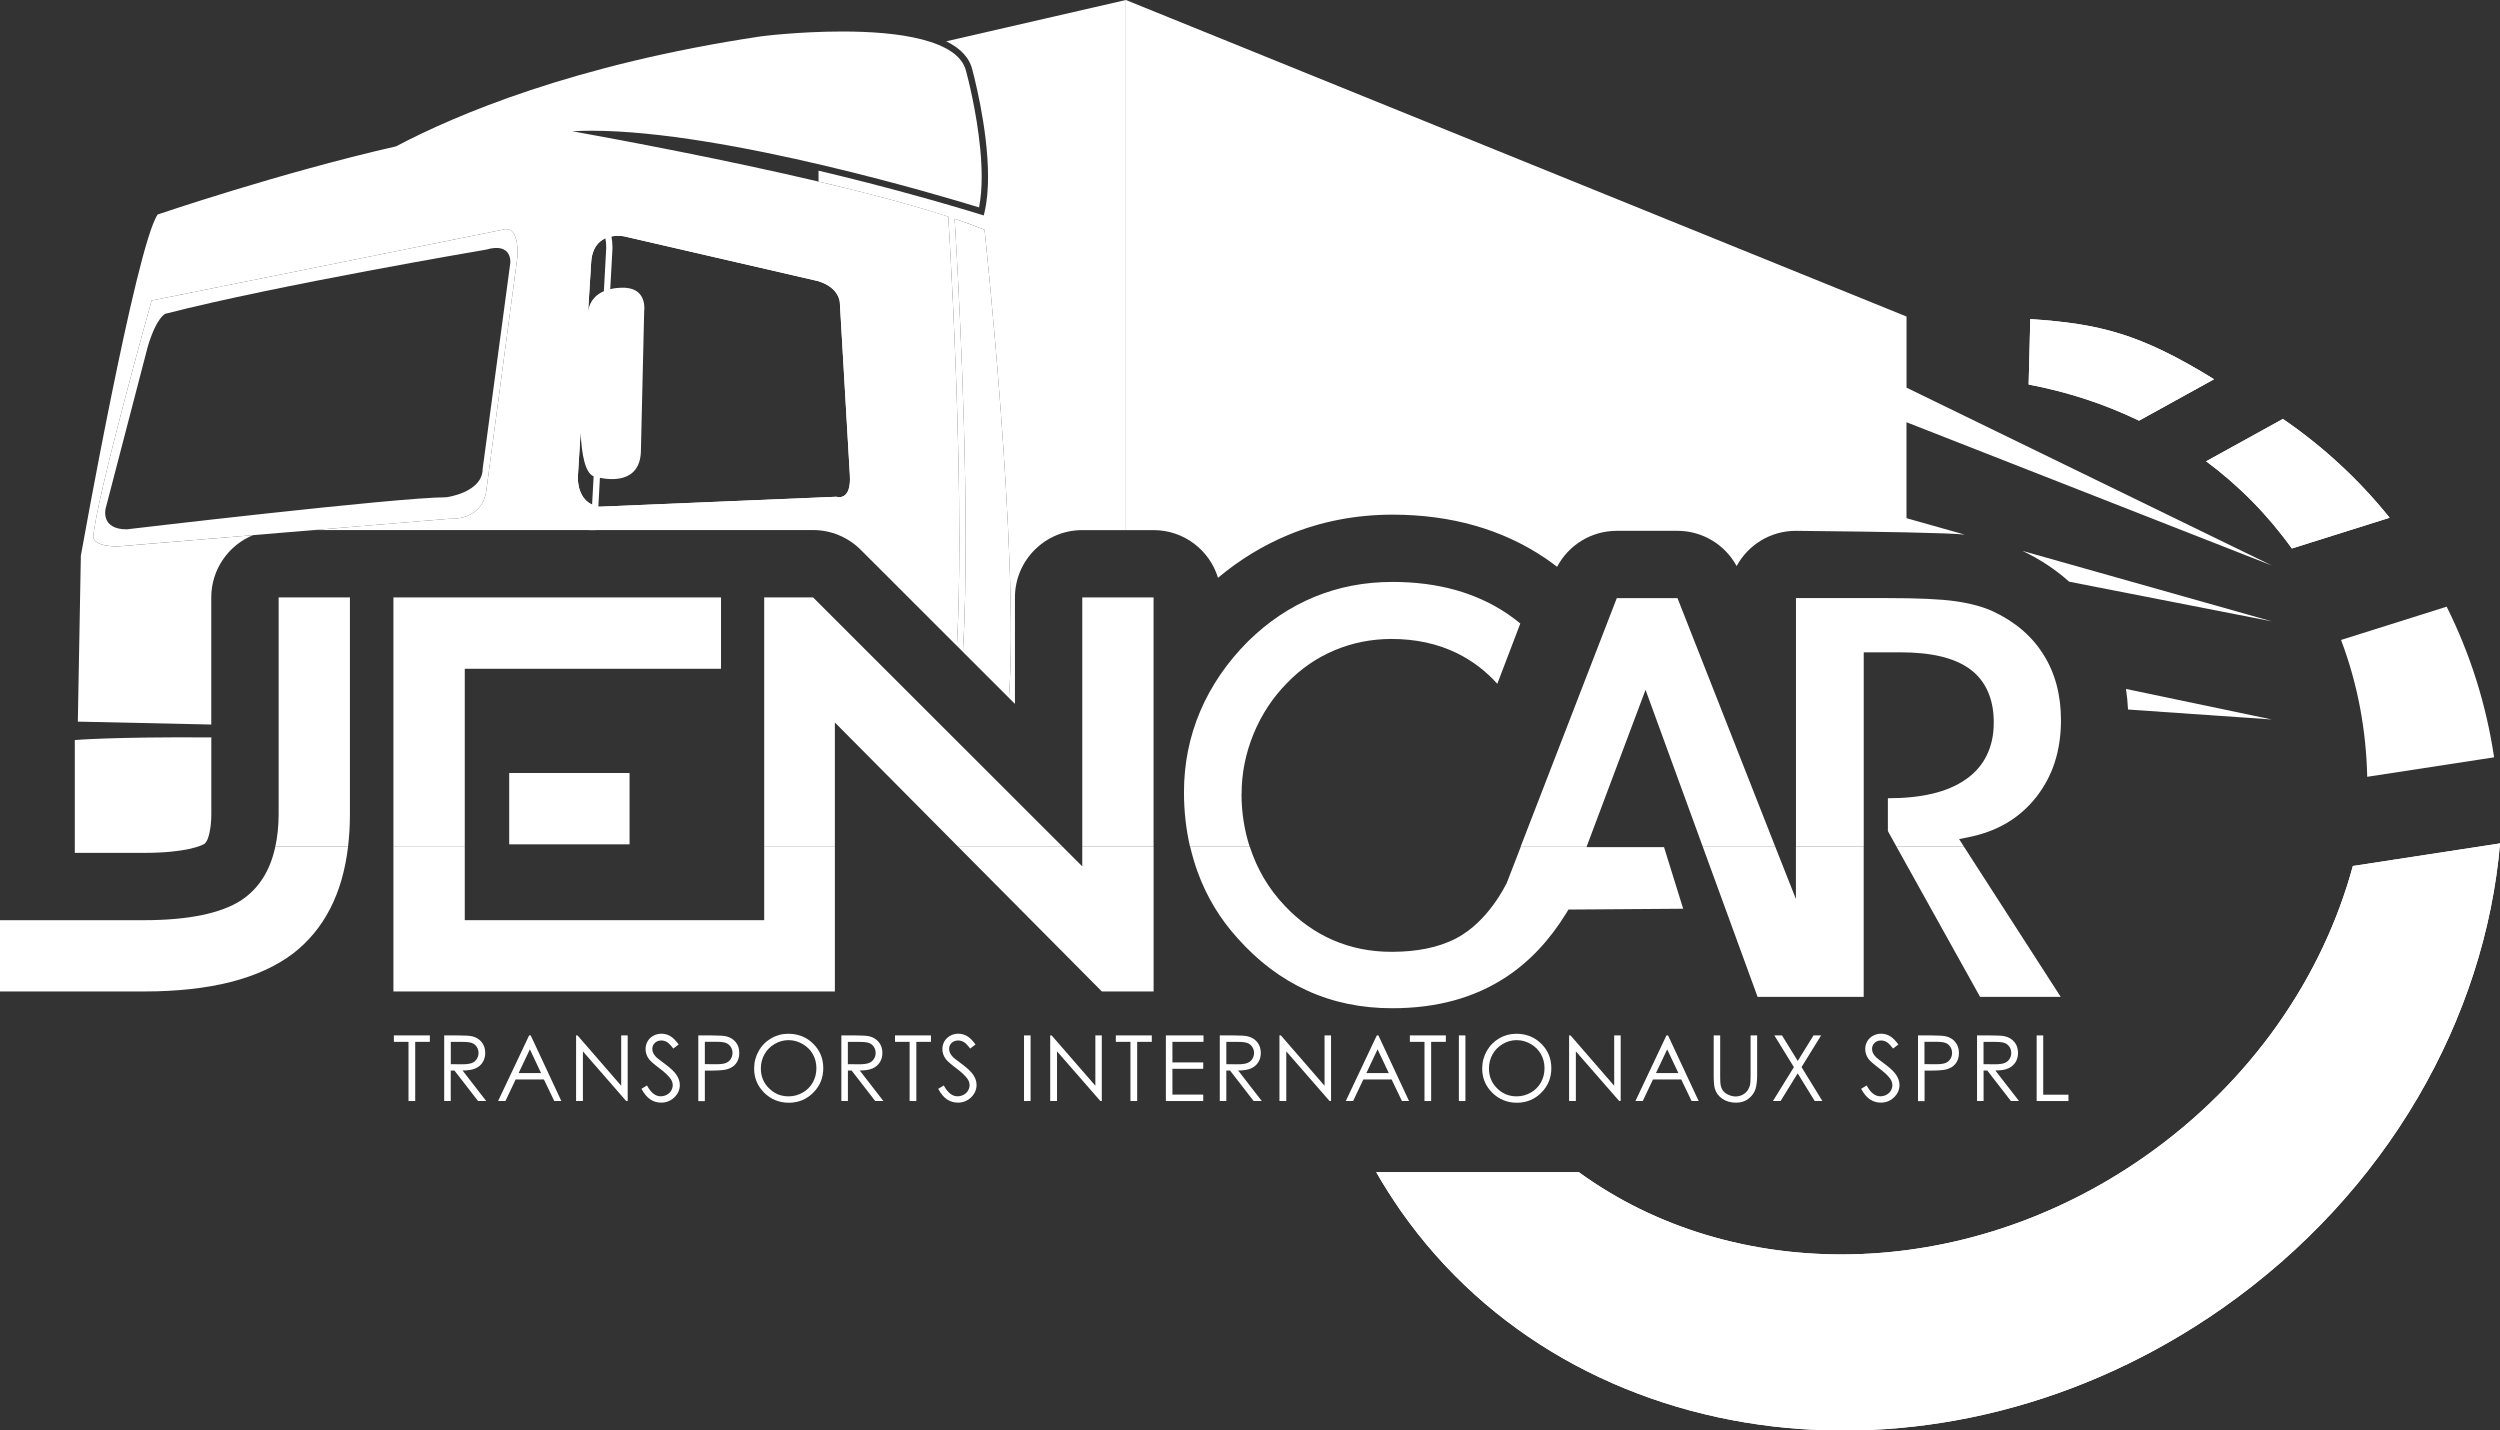 <svg xmlns="http://www.w3.org/2000/svg" xmlns:xlink="http://www.w3.org/1999/xlink" id="Calque_2" data-name="Calque 2" viewBox="0 0 454.53 260.08"><rect x="0" y="0" width="454.53" height="260.08" fill="#333333" stroke="none"/><defs><style> .cls-1 { fill: #fff; } .cls-2 { clip-path: url(#clippath-1); } .cls-3 { clip-path: url(#clippath-2); } .cls-4 { clip-path: url(#clippath); } </style><clipPath id="clippath"><path class="cls-1" d="M368.83,69.91c7,1.32,13.76,3.52,20.07,6.57l13.64-7.53c-13.5-8.34-20.86-10.08-33.41-10.94l-.3,11.9Z"></path></clipPath><clipPath id="clippath-1"><path class="cls-1" d="M401.11,83.87c5.89,4.38,11.15,9.67,15.58,15.85l17.77-5.59c-5.64-7.02-12.18-13.01-19.4-17.96l-13.96,7.7Z"></path></clipPath><clipPath id="clippath-2"><path class="cls-1" d="M427.78,157.44c-5.48,20.16-18.43,39.23-37.83,52.83-33.13,23.2-74.84,23.27-102.91,2.84h-36.83c1.37,2.38,2.85,4.72,4.45,7.02,31.75,45.33,98.62,53.28,149.36,17.75,30.12-21.1,47.79-52.79,50.52-84.54l-26.76,4.11Z"></path></clipPath></defs><g id="Calque_1-2" data-name="Calque 1"><g><g><path class="cls-1" d="M368.83,69.91c7,1.32,13.76,3.52,20.07,6.57l13.64-7.53c-13.5-8.34-20.86-10.08-33.41-10.94l-.3,11.9Z"></path><g class="cls-4"><rect class="cls-1" x="374.45" y="49.38" width="22.47" height="35.73" transform="translate(271.55 441.74) rotate(-82.94)"></rect></g></g><g><path class="cls-1" d="M401.11,83.87c5.89,4.38,11.15,9.67,15.58,15.85l17.77-5.59c-5.64-7.02-12.18-13.01-19.4-17.96l-13.96,7.7Z"></path><g class="cls-2"><rect class="cls-1" x="404.05" y="69.95" width="27.48" height="36" transform="translate(279.15 491.75) rotate(-82.94)"></rect></g></g><g><path class="cls-1" d="M427.78,157.44c-5.48,20.16-18.43,39.23-37.83,52.83-33.13,23.2-74.84,23.27-102.91,2.84h-36.83c1.37,2.38,2.85,4.72,4.45,7.02,31.75,45.33,98.62,53.28,149.36,17.75,30.12-21.1,47.79-52.79,50.52-84.54l-26.76,4.11Z"></path><g class="cls-3"><rect class="cls-1" x="235.31" y="102.14" width="234.12" height="222.44" transform="translate(-55.37 271.98) rotate(-39.38)"></rect></g></g><path class="cls-1" d="M91.27,41.79l-63.7,12.85s-10.06,35.76-10.62,43.02c0,0,0,1.68,4.47,1.68l60.35-5.03s6.14.55,6.71-5.59l5.58-41.9s.56-6.15-2.79-5.03M92.78,47.8l-5.02,37.39c0,4.4-6.64,5.22-6.64,5.22-8.84,0-58.09,5.83-58.09,5.83-4.83,0-3.82-3.81-3.82-3.81l7.64-29.35c1.61-5.43,3.21-6.03,3.21-6.03,20.14-5.19,58.3-11.66,58.3-11.66,4.83-1.41,4.42,2.41,4.42,2.41"></path><path class="cls-1" d="M430.39,141.23l23.07-3.54c-1.41-9.46-4.28-18.69-8.63-27.39l-19.2,6.05c3.02,7.97,4.57,16.37,4.76,24.88"></path><path class="cls-1" d="M46.01,97.3l-24.59,2.05c-4.47,0-4.47-1.68-4.47-1.68.56-7.27,10.62-43.03,10.62-43.03l63.7-12.85c3.35-1.12,2.79,5.03,2.79,5.03l-5.58,41.9c-.56,6.14-6.71,5.59-6.71,5.59l-24.73,2.06h90.79c3.25,0,6.35,1.29,8.65,3.58l26.95,26.93c1.93-25.93-4.43-85.1-4.43-85.1-1.62-.66-3.45-1.33-5.44-2.01,0,.12,2.01,31.08,2.01,58.4,0,7.3-.14,14.29-.5,20.34l-1.09-1.09c.31-5.77.44-12.38.44-19.25,0-20.48-1.13-43.32-1.7-53.46-.18-3.33-.3-5.26-.31-5.32-.28-.09-.57-.19-.85-.28-.39-.12-.77-.25-1.17-.37-.5-.16-1.01-.31-1.53-.47-.41-.12-.82-.25-1.24-.37-.53-.16-1.07-.31-1.61-.47-.43-.12-.86-.25-1.3-.37-.55-.15-1.11-.31-1.67-.46-.45-.12-.89-.25-1.35-.37-.57-.16-1.16-.31-1.75-.46-.46-.12-.91-.24-1.37-.36-.61-.16-1.23-.31-1.84-.47-.45-.12-.9-.23-1.35-.34-.69-.17-1.38-.34-2.08-.51-.4-.1-.79-.2-1.19-.29-1.09-.27-2.2-.53-3.3-.79-17.11-4.03-35.51-7.48-44.77-9.15,1.13-.06,2.31-.09,3.53-.09,24.45,0,65.02,12.27,70.43,13.94.34-1.69.48-3.6.48-5.59,0-6.67-1.6-14.17-2.4-17.48-.27-1.11-.44-1.75-.45-1.76-.35-1.38-1.24-2.51-2.63-3.47-1.38-.94-3.22-1.68-5.34-2.23-4.25-1.11-9.59-1.45-14.54-1.45-3.97,0-7.69.22-10.41.44-2.72.22-4.44.45-4.43.45-33.97,5.1-55.48,14.29-66.27,19.99-21.05,4.79-43.34,12.39-43.34,12.39-3.91,5.59-13.97,62.03-13.97,62.03l-.55,30.17,24.26.53v-23.11c0-5.11,3.14-9.49,7.59-11.32M105.06,86.7l2.41-38.9c.3-6.04,6.03-4.83,6.03-4.83l35.27,8.14s.03.01.04.02c3.87,1.22,3.88,3.91,3.88,3.91l1.82,31.36c.3,4.82-2.41,3.92-2.41,3.92l-3.28.14-39.84,1.67c-4.22-.6-3.92-5.42-3.92-5.42"></path><path class="cls-1" d="M153.32,34.1c.69.17,1.39.34,2.07.51.46.11.9.23,1.35.34.62.16,1.24.31,1.84.47.46.12.91.24,1.37.36.59.15,1.17.31,1.75.46.45.12.9.25,1.35.37.56.15,1.12.31,1.67.46.44.12.87.25,1.3.37.54.16,1.08.31,1.6.47.42.12.83.25,1.24.37.52.16,1.03.31,1.53.47.4.12.78.25,1.17.37.28.09.58.18.85.27.38.12.76.25,1.13.37-.36-.12-.75-.25-1.13-.37,0,.06.13,1.99.31,5.32.57,10.13,1.7,32.98,1.7,53.46,0,6.87-.13,13.48-.44,19.25l1.09,1.09c.36-6.04.5-13.04.5-20.34,0-27.32-2-58.28-2.01-58.4,1.99.67,3.83,1.34,5.44,2.01,0,0,6.36,59.17,4.43,85.1l1.1,1.1v-19.36c0-6.76,5.49-12.24,12.24-12.24h7.93V0l-32.67,7.51c.59.29,1.14.6,1.64.95,1.54,1.06,2.66,2.42,3.09,4.12,0,.03,2.88,10.41,2.88,19.54,0,2.29-.18,4.49-.64,6.45l-.14.6-.59-.18s-2.79-.88-7.4-2.2c-4.6-1.31-11.01-3.08-18.23-4.84-1.25-.31-2.52-.61-3.82-.92v1.98c1.11.26,2.21.52,3.3.79.4.1.79.19,1.19.29"></path><path class="cls-1" d="M37.17,153.42c.21-.15.61-.58.92-2.04.22-1.02.33-2.12.33-3.36v-13.95c-18.19-.12-24.82.48-24.82.48v20.51h12.59c7.71,0,10.46-1.34,10.97-1.63"></path><path class="cls-1" d="M346.63,76.77l66.41,26.04-66.41-32.33v-12.93L204.7,0v96.38h5.04c5.51,0,10.18,3.65,11.71,8.67,3.93-3.3,8.24-5.92,12.84-7.82,5.87-2.43,12.23-3.66,18.89-3.66,10.62,0,19.93,2.65,27.68,7.86.74.5,1.49,1.04,2.24,1.62,2.1-3.98,6.25-6.54,10.84-6.54h11.04c4.53,0,8.64,2.49,10.76,6.41,2.07-3.82,6.11-6.41,10.77-6.41,0,0,5.53.05,11.92.14,2.69.04,5.53.09,8.19.14,4.98.11,9.27.24,10.59.41l-10.59-2.99v-17.44Z"></path><path class="cls-1" d="M367.71,100.16c3.2,1.52,6.03,3.4,8.49,5.6l36.84,7.21-45.33-12.81Z"></path><path class="cls-1" d="M413.04,130.81l-26.51-5.55c.18,1.22.31,2.46.37,3.74l26.15,1.81Z"></path><polygon class="cls-1" points="360 181.24 374.66 181.24 357.11 154 357.08 153.96 344.82 153.96 360 181.24"></polygon><polygon class="cls-1" points="138.94 167.3 84.5 167.3 84.5 153.96 71.53 153.96 71.53 180.26 151.79 180.26 151.79 153.96 138.94 153.96 138.94 167.3"></polygon><path class="cls-1" d="M43.82,163.71c-3.73,2.37-9.61,3.59-17.63,3.59H0v12.96h26.19c11.97,0,21.01-2.29,27.12-6.92,5.64-4.38,8.96-10.86,9.97-19.38h-13.23c-.94,4.38-3.01,7.63-6.24,9.75"></path><polygon class="cls-1" points="196.77 157.52 193.21 153.96 174.22 153.96 200.33 180.26 209.74 180.26 209.74 153.96 196.77 153.96 196.77 157.52"></polygon><polygon class="cls-1" points="326.52 163.46 322.77 153.96 309.59 153.96 319.55 181.24 338.84 181.24 338.84 153.96 326.52 153.96 326.52 163.46"></polygon><path class="cls-1" d="M273.84,160.72l-.02.05c-.07.08-3.16,6.7-9,9.8-3.45,1.8-7.4,2.45-11.53,2.48h0s-.31,0-.31,0h-.08c-7.5,0-14.14-2.87-19.29-8.34-2.98-3.12-5.09-6.75-6.38-10.76h-10.84c.37,1.57.82,3.11,1.36,4.61,1.64,4.48,4.02,8.44,7.21,11.97,3.8,4.28,8.01,7.44,12.7,9.57,4.68,2.14,9.8,3.21,15.44,3.21,8.2,0,15.03-1.92,20.74-5.68,4.26-2.81,7.91-6.68,10.98-11.7l.34-.56,20.86-.15-3.48-11.2h-14.07l.02-.06h-12l-2.62,6.77Z"></path><rect class="cls-1" x="92.58" y="140.54" width="21.88" height="12.97"></rect><polygon class="cls-1" points="84.5 121.59 131.09 121.59 131.09 108.62 71.53 108.62 71.53 153.96 84.5 153.96 84.5 121.59"></polygon><polygon class="cls-1" points="147.83 108.62 138.94 108.62 138.94 153.96 151.79 153.96 151.79 131.36 174.22 153.96 193.21 153.96 147.83 108.62"></polygon><rect class="cls-1" x="196.77" y="108.62" width="12.96" height="45.33"></rect><path class="cls-1" d="M63.62,108.62h-12.96v39.4c0,2.18-.22,4.14-.61,5.93h13.23c.22-1.88.34-3.85.34-5.93v-39.4Z"></path><polygon class="cls-1" points="304.99 108.75 293.95 108.75 276.46 153.96 288.46 153.96 299.18 125.42 309.59 153.96 322.77 153.96 304.99 108.75"></polygon><path class="cls-1" d="M357.87,152.22c5.25-1.05,9.29-3.45,12.31-7.26,3.01-3.81,4.52-8.42,4.53-14,0-4.62-1.06-8.57-3.17-11.93-2.1-3.36-5.14-5.98-9.2-7.88-1.82-.83-4.08-1.45-6.75-1.83-2.64-.39-6.82-.58-12.45-.58h-16.61v45.21h12.32v-35.35h6.6c5.58,0,9.81.94,12.71,3.05,2.91,2.12,4.35,5.52,4.33,9.73.02,4.39-1.71,8.01-5.1,10.33-3.36,2.35-8.09,3.42-14.15,3.42v5.97l1.58,2.85h12.26l-.89-1.39,1.68-.34Z"></path><path class="cls-1" d="M225.74,144.35v-.09c0-3.7.74-7.33,2.17-10.82,1.44-3.51,3.49-6.64,6.12-9.29,2.49-2.58,5.4-4.58,8.65-5.94,3.24-1.35,6.67-2.03,10.23-2.04h.1c4.34,0,8.36.85,11.91,2.6,2.75,1.35,5.19,3.21,7.31,5.55l4.18-10.96c-.78-.64-1.56-1.23-2.37-1.78-5.69-3.82-12.54-5.77-20.86-5.78-5.12,0-9.83.92-14.22,2.73-4.39,1.81-8.38,4.48-12.01,8.03-3.87,3.88-6.76,8.11-8.74,12.76-1.97,4.65-2.95,9.53-2.95,14.73,0,3.46.38,6.75,1.1,9.89h10.84c-.96-3.01-1.48-6.21-1.48-9.61"></path><polygon class="cls-1" points="71.61 189.42 71.61 188.25 78.15 188.25 78.15 189.42 75.49 189.42 75.49 200.18 74.27 200.18 74.27 189.42 71.61 189.42"></polygon><path class="cls-1" d="M80.76,188.25h2.38c1.32,0,2.22.05,2.69.16.71.16,1.28.51,1.73,1.04.44.53.66,1.19.66,1.97,0,.65-.15,1.22-.46,1.71-.3.49-.74.86-1.31,1.12-.57.25-1.35.38-2.35.38l4.29,5.54h-1.48l-4.29-5.54h-.67v5.54h-1.19v-11.93ZM81.96,189.42v4.06l2.06.02c.8,0,1.39-.08,1.77-.23.38-.15.68-.39.89-.73.21-.33.32-.7.32-1.11s-.11-.76-.32-1.09c-.22-.33-.5-.56-.85-.7-.35-.14-.94-.21-1.76-.21h-2.1Z"></path><path class="cls-1" d="M96.49,188.25l5.57,11.93h-1.29l-1.88-3.92h-5.14l-1.86,3.92h-1.33l5.64-11.93h.29ZM96.34,190.78l-2.05,4.32h4.08l-2.03-4.32Z"></path><polygon class="cls-1" points="104.74 200.18 104.74 188.25 105 188.25 112.94 197.4 112.94 188.25 114.12 188.25 114.12 200.18 113.85 200.18 105.98 191.15 105.98 200.18 104.74 200.18"></polygon><path class="cls-1" d="M116.62,197.96l1.01-.61c.71,1.32,1.54,1.97,2.47,1.97.4,0,.78-.09,1.13-.28.35-.19.62-.44.8-.75.18-.31.28-.65.28-1,0-.4-.13-.79-.41-1.18-.37-.53-1.05-1.17-2.04-1.91-1-.75-1.62-1.3-1.86-1.63-.42-.56-.63-1.17-.63-1.83,0-.52.13-.99.37-1.42.25-.43.6-.76,1.05-1.01.45-.25.94-.37,1.47-.37.56,0,1.09.14,1.58.42.49.28,1.01.79,1.55,1.54l-.97.74c-.45-.59-.83-.99-1.15-1.18-.32-.19-.66-.29-1.03-.29-.48,0-.87.15-1.18.44-.3.29-.46.65-.46,1.08,0,.26.05.51.16.75.11.24.3.51.59.8.16.15.67.55,1.54,1.19,1.03.76,1.74,1.44,2.13,2.03.38.59.58,1.19.58,1.79,0,.86-.33,1.62-.99,2.26-.66.64-1.46.96-2.4.96-.72,0-1.38-.19-1.97-.58-.59-.39-1.13-1.04-1.63-1.95"></path><path class="cls-1" d="M126.95,188.25h2.38c1.36,0,2.28.06,2.76.18.68.17,1.24.51,1.67,1.04.43.52.65,1.18.65,1.97s-.21,1.45-.63,1.97c-.42.52-1,.86-1.75,1.04-.54.13-1.55.2-3.03.2h-.85v5.55h-1.19v-11.93ZM128.15,189.42v4.05l2.02.02c.82,0,1.41-.07,1.79-.22.38-.15.68-.39.89-.72.22-.33.33-.7.33-1.12s-.11-.76-.33-1.1c-.22-.33-.5-.57-.86-.71-.35-.14-.93-.21-1.74-.21h-2.11Z"></path><path class="cls-1" d="M143.31,187.95c1.81,0,3.32.6,4.54,1.81,1.22,1.2,1.83,2.69,1.83,4.45s-.61,3.23-1.82,4.45c-1.22,1.22-2.7,1.83-4.44,1.83s-3.26-.61-4.48-1.82c-1.22-1.21-1.83-2.68-1.83-4.4,0-1.15.28-2.21.83-3.19.55-.98,1.31-1.74,2.27-2.3.96-.56,1.99-.83,3.11-.83M143.36,189.11c-.88,0-1.72.23-2.51.69-.79.46-1.41,1.08-1.85,1.86-.44.78-.67,1.65-.67,2.61,0,1.42.49,2.62,1.48,3.59.98.98,2.17,1.47,3.55,1.47.93,0,1.78-.23,2.57-.68.79-.45,1.4-1.06,1.84-1.84s.66-1.65.66-2.6-.22-1.8-.66-2.57-1.06-1.38-1.87-1.84c-.8-.46-1.65-.69-2.55-.69"></path><path class="cls-1" d="M152.96,188.25h2.38c1.33,0,2.22.05,2.69.16.71.16,1.28.51,1.73,1.04.44.53.67,1.19.67,1.97,0,.65-.15,1.22-.46,1.71-.31.49-.74.86-1.31,1.12-.57.25-1.35.38-2.35.38l4.29,5.54h-1.48l-4.29-5.54h-.67v5.54h-1.19v-11.93ZM154.15,189.42v4.06l2.06.02c.8,0,1.39-.08,1.77-.23.38-.15.68-.39.9-.73.21-.33.32-.7.32-1.11s-.11-.76-.32-1.09c-.22-.33-.5-.56-.85-.7-.35-.14-.94-.21-1.75-.21h-2.1Z"></path><polygon class="cls-1" points="162.72 189.42 162.72 188.25 169.26 188.25 169.26 189.42 166.6 189.42 166.6 200.18 165.38 200.18 165.38 189.42 162.72 189.42"></polygon><path class="cls-1" d="M170.58,197.96l1.01-.61c.72,1.32,1.54,1.97,2.48,1.97.4,0,.78-.09,1.13-.28.35-.19.62-.44.8-.75.18-.31.28-.65.28-1,0-.4-.13-.79-.41-1.18-.37-.53-1.05-1.17-2.04-1.91-1-.75-1.61-1.3-1.86-1.63-.42-.56-.63-1.17-.63-1.83,0-.52.12-.99.37-1.42.25-.43.6-.76,1.05-1.01.45-.25.94-.37,1.47-.37.56,0,1.09.14,1.58.42.49.28,1.01.79,1.55,1.54l-.97.74c-.45-.59-.83-.99-1.15-1.18-.32-.19-.66-.29-1.04-.29-.48,0-.87.15-1.18.44-.31.29-.46.65-.46,1.08,0,.26.05.51.16.75.11.24.31.51.59.8.16.15.67.55,1.54,1.19,1.03.76,1.74,1.44,2.13,2.03.38.59.57,1.19.57,1.79,0,.86-.33,1.62-.99,2.26-.66.64-1.46.96-2.4.96-.72,0-1.38-.19-1.97-.58-.59-.39-1.13-1.04-1.63-1.95"></path><rect class="cls-1" x="186.18" y="188.25" width="1.19" height="11.93"></rect><polygon class="cls-1" points="190.94 200.18 190.94 188.25 191.2 188.25 199.15 197.4 199.15 188.25 200.32 188.25 200.32 200.18 200.06 200.18 192.18 191.15 192.18 200.18 190.94 200.18"></polygon><polygon class="cls-1" points="202.87 189.42 202.87 188.25 209.41 188.25 209.41 189.42 206.75 189.42 206.75 200.18 205.53 200.18 205.53 189.42 202.87 189.42"></polygon><polygon class="cls-1" points="211.97 188.25 218.81 188.25 218.81 189.42 213.16 189.42 213.16 193.16 218.76 193.16 218.76 194.32 213.16 194.32 213.16 199.01 218.76 199.01 218.76 200.18 211.97 200.18 211.97 188.25"></polygon><path class="cls-1" d="M221.76,188.25h2.38c1.33,0,2.22.05,2.69.16.71.16,1.28.51,1.73,1.04.44.53.67,1.19.67,1.97,0,.65-.15,1.22-.46,1.71-.31.49-.74.86-1.31,1.12-.57.25-1.35.38-2.35.38l4.29,5.54h-1.48l-4.29-5.54h-.67v5.54h-1.19v-11.93ZM222.96,189.42v4.06l2.06.02c.8,0,1.39-.08,1.77-.23.38-.15.68-.39.89-.73.21-.33.32-.7.32-1.11s-.11-.76-.33-1.09c-.22-.33-.5-.56-.85-.7-.35-.14-.94-.21-1.75-.21h-2.11Z"></path><polygon class="cls-1" points="232.62 200.18 232.62 188.25 232.88 188.25 240.82 197.4 240.82 188.25 242 188.25 242 200.18 241.73 200.18 233.86 191.15 233.86 200.18 232.62 200.18"></polygon><path class="cls-1" d="M250.61,188.25l5.57,11.93h-1.29l-1.88-3.92h-5.14l-1.86,3.92h-1.33l5.64-11.93h.29ZM250.46,190.78l-2.04,4.32h4.08l-2.04-4.32Z"></path><polygon class="cls-1" points="256.33 189.42 256.33 188.25 262.87 188.25 262.87 189.42 260.2 189.42 260.2 200.18 258.99 200.18 258.99 189.42 256.33 189.42"></polygon><rect class="cls-1" x="265.24" y="188.25" width="1.19" height="11.93"></rect><path class="cls-1" d="M275.68,187.95c1.81,0,3.32.6,4.54,1.81,1.22,1.2,1.83,2.69,1.83,4.45s-.61,3.23-1.82,4.45c-1.21,1.22-2.7,1.83-4.44,1.83s-3.26-.61-4.48-1.82c-1.22-1.21-1.83-2.68-1.83-4.4,0-1.15.28-2.21.83-3.19.56-.98,1.31-1.74,2.27-2.3.96-.56,2-.83,3.11-.83M275.74,189.11c-.88,0-1.72.23-2.51.69-.79.46-1.41,1.08-1.85,1.86-.44.78-.67,1.65-.67,2.61,0,1.42.49,2.62,1.47,3.59.98.98,2.17,1.47,3.56,1.47.93,0,1.78-.23,2.57-.68.79-.45,1.4-1.06,1.84-1.84.44-.78.66-1.65.66-2.6s-.22-1.8-.66-2.57c-.44-.77-1.06-1.38-1.86-1.84-.8-.46-1.65-.69-2.55-.69"></path><polygon class="cls-1" points="285.28 200.18 285.28 188.25 285.54 188.25 293.48 197.4 293.48 188.25 294.66 188.25 294.66 200.18 294.39 200.18 286.51 191.15 286.51 200.18 285.28 200.18"></polygon><path class="cls-1" d="M303.27,188.25l5.57,11.93h-1.29l-1.88-3.92h-5.14l-1.86,3.92h-1.33l5.64-11.93h.29ZM303.12,190.78l-2.05,4.32h4.08l-2.04-4.32Z"></path><path class="cls-1" d="M311.56,188.25h1.19v7.2c0,.85.02,1.39.05,1.6.06.47.2.86.41,1.18.21.32.55.58,1,.8.45.21.9.32,1.36.32.39,0,.77-.09,1.14-.25.36-.17.66-.4.91-.7.24-.3.42-.66.54-1.08.08-.3.12-.92.12-1.87v-7.2h1.19v7.2c0,1.06-.1,1.93-.31,2.58-.21.66-.63,1.23-1.25,1.72-.62.49-1.38.73-2.27.73-.96,0-1.79-.23-2.47-.69-.69-.46-1.15-1.07-1.38-1.83-.15-.47-.22-1.3-.22-2.51v-7.2Z"></path><polygon class="cls-1" points="322.6 188.25 323.99 188.25 326.85 192.89 329.72 188.25 331.1 188.25 327.54 194.01 331.33 200.18 329.94 200.18 326.84 195.15 323.73 200.18 322.34 200.18 326.15 194.02 322.6 188.25"></polygon><path class="cls-1" d="M338.37,197.96l1.01-.61c.71,1.32,1.54,1.97,2.47,1.97.4,0,.78-.09,1.13-.28.35-.19.62-.44.8-.75.18-.31.28-.65.28-1,0-.4-.14-.79-.41-1.18-.37-.53-1.05-1.17-2.04-1.91-.99-.75-1.61-1.3-1.86-1.63-.42-.56-.63-1.17-.63-1.83,0-.52.12-.99.37-1.42.25-.43.6-.76,1.05-1.01.45-.25.94-.37,1.47-.37.56,0,1.09.14,1.58.42.49.28,1.01.79,1.56,1.54l-.97.74c-.45-.59-.83-.99-1.15-1.18-.32-.19-.66-.29-1.03-.29-.48,0-.87.15-1.18.44-.3.29-.46.65-.46,1.08,0,.26.05.51.16.75.11.24.31.51.59.8.16.15.67.55,1.54,1.19,1.03.76,1.74,1.44,2.12,2.03.38.59.58,1.19.58,1.79,0,.86-.33,1.62-.99,2.26-.66.64-1.46.96-2.4.96-.73,0-1.38-.19-1.97-.58-.59-.39-1.13-1.04-1.63-1.95"></path><path class="cls-1" d="M348.7,188.25h2.38c1.36,0,2.28.06,2.76.18.68.17,1.24.51,1.67,1.04.43.52.65,1.18.65,1.97s-.21,1.45-.63,1.97c-.42.52-1,.86-1.74,1.04-.54.13-1.55.2-3.03.2h-.85v5.55h-1.19v-11.93ZM349.89,189.42v4.05l2.02.02c.82,0,1.42-.07,1.79-.22.38-.15.68-.39.89-.72.22-.33.32-.7.32-1.12s-.11-.76-.32-1.1c-.22-.33-.5-.57-.86-.71-.35-.14-.93-.21-1.74-.21h-2.11Z"></path><path class="cls-1" d="M359.44,188.25h2.38c1.32,0,2.22.05,2.69.16.71.16,1.28.51,1.73,1.04.44.53.66,1.19.66,1.97,0,.65-.15,1.22-.46,1.71-.31.49-.74.86-1.31,1.12-.57.25-1.35.38-2.35.38l4.29,5.54h-1.47l-4.29-5.54h-.67v5.54h-1.19v-11.93ZM360.63,189.42v4.06l2.06.02c.8,0,1.39-.08,1.77-.23.38-.15.68-.39.89-.73.21-.33.32-.7.32-1.11s-.11-.76-.32-1.09c-.22-.33-.5-.56-.85-.7-.35-.14-.94-.21-1.75-.21h-2.1Z"></path><polygon class="cls-1" points="370.29 188.25 371.48 188.25 371.48 199.03 376.07 199.03 376.07 200.18 370.29 200.18 370.29 188.25"></polygon><path class="cls-1" d="M156.12,87.2l-1.61-32.56c-.41-3.21-4.83-4.82-4.83-4.82l-34.17-6.84c-1.85-.51-3.3-.58-4.44-.39-.41-1.65-1.21-2.73-2.04-3.38-1.2-.93-2.36-1.02-2.43-1.02l-.08,1.15h.02c.17.02,1.09.17,1.95.93.57.51,1.15,1.32,1.46,2.62-2.37.87-2.9,2.91-2.9,2.91l-4.01,44.22c-.65,4.52,2.98,4.7,4.43,4.59,0,.03,0,.06-.01.09-.05.32-.17.97-.4,1.68h1.21c.29-1,.36-1.76.37-1.78v-.1s43.05-2.87,43.05-2.87c5.63.41,4.42-4.43,4.42-4.43M107.48,47.8c.13-2.65,1.31-3.9,2.59-4.48.09.51.15,1.09.15,1.75l-.43,7.87c-1.3.56-2.5,1.62-2.85,3.53l.54-8.68ZM105.06,86.7l.5-8.12c.19,4.16.85,7.42,2.37,8.02l-.28,5.14c-2.82-1.31-2.59-5.03-2.59-5.03M152.1,90.31l-43.12,1.81c-.07,0-.13-.03-.19-.04l.28-5.21c1.92.4,7.2.98,7.45-4.69l.6-25.63s.61-3.92-3.32-4.22c0,0-1.35-.13-2.85.24l.41-7.47h0c0-.79-.07-1.49-.19-2.11,1.25-.24,2.33-.01,2.33-.01l35.28,8.14c3.92,1.21,3.92,3.92,3.92,3.92l1.82,31.36c.3,4.82-2.41,3.92-2.41,3.92"></path></g></g></svg>